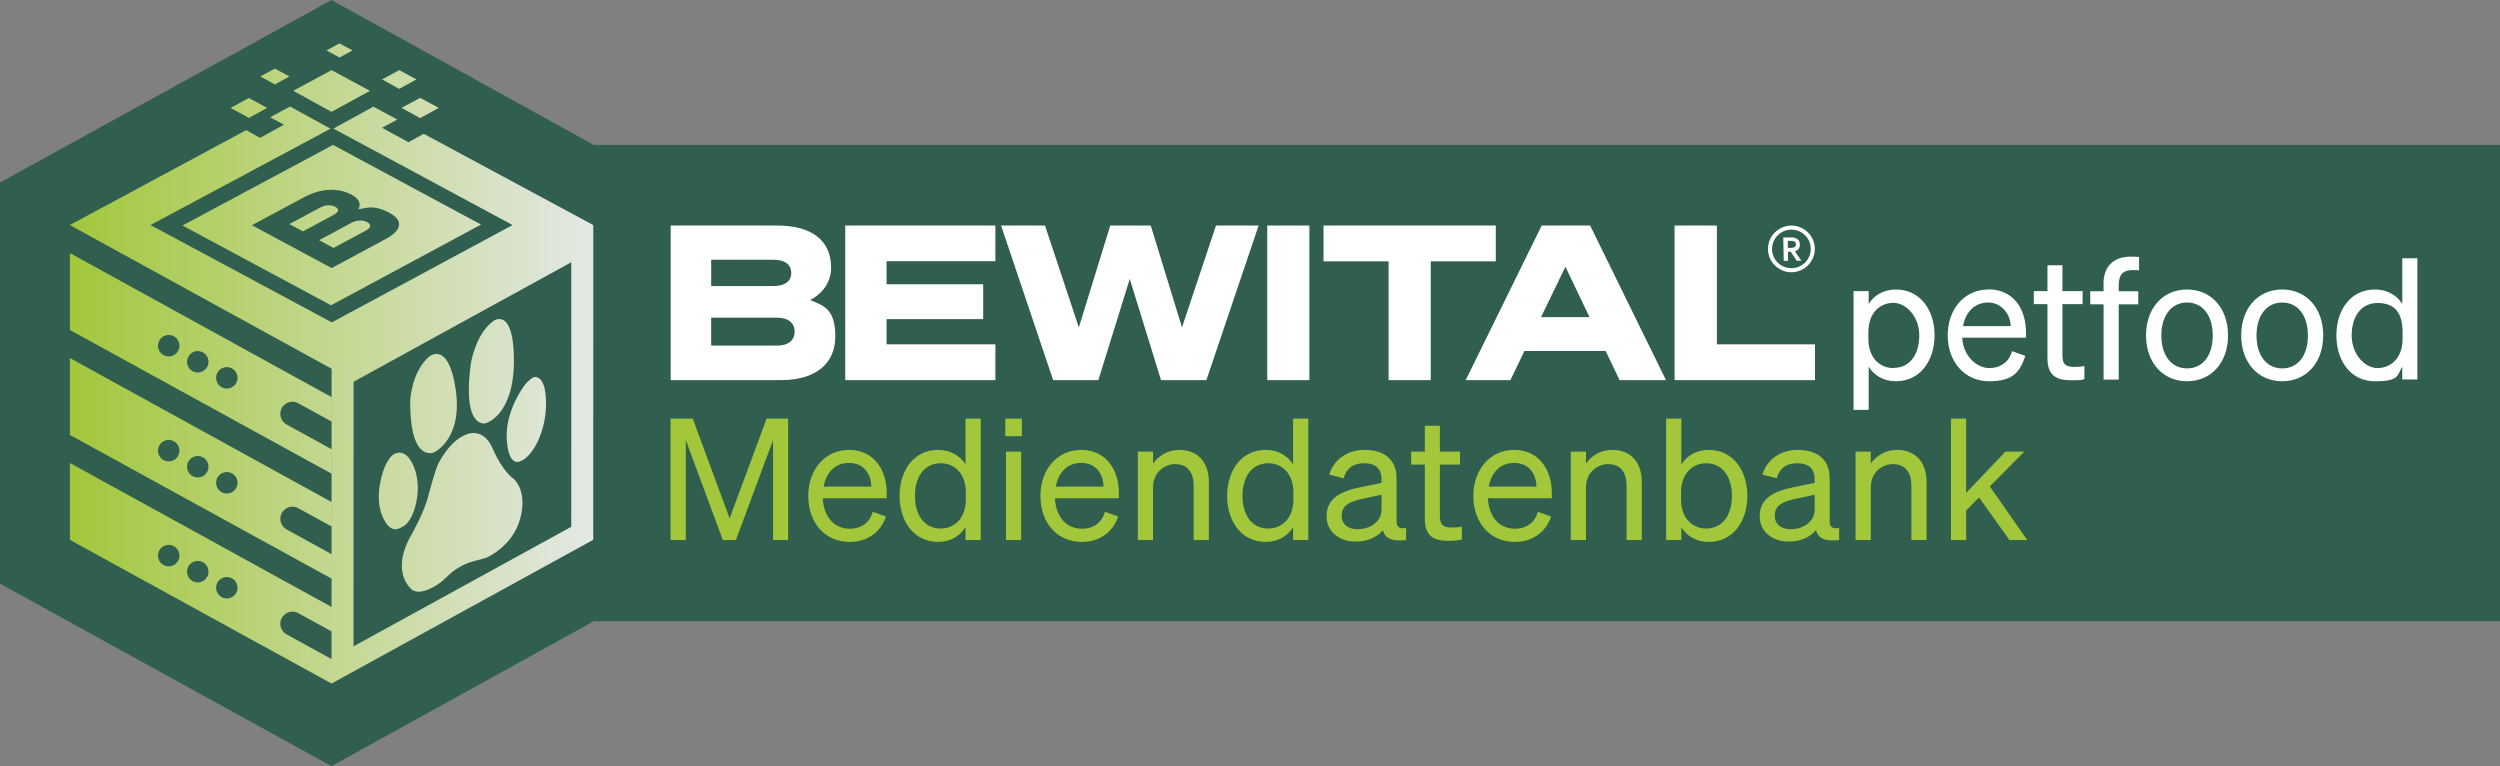 <?xml version="1.0" encoding="UTF-8"?>
<svg id="Ebene_2" data-name="Ebene 2" xmlns="http://www.w3.org/2000/svg" xmlns:xlink="http://www.w3.org/1999/xlink" viewBox="0 0 6821.34 2090.46">
  <rect x="0" y="0" width="6821.34" height="2090.46" fill="#808080" stroke="none"/>
  <defs>
    <style>
      .cls-1 {
        fill: #fff;
      }

      .cls-2 {
        fill: #305e4f;
      }

      .cls-3 {
        fill: #a2c73b;
      }

      .cls-4 {
        fill: url(#Unbenannter_Verlauf_30);
      }
    </style>
    <linearGradient id="Unbenannter_Verlauf_30" data-name="Unbenannter Verlauf 30" x1="190.57" y1="991.69" x2="1618.81" y2="991.69" gradientUnits="userSpaceOnUse">
      <stop offset="0" stop-color="#a2c73b"/>
      <stop offset="1" stop-color="#e4e8e5"/>
    </linearGradient>
  </defs>
  <g id="Layer_1" data-name="Layer 1">
    <polygon class="cls-2" points="6821.34 395.39 1619.89 395.39 904.48 0 0 497.96 0 648 0 1442.46 0 1592.5 904.48 2090.46 1619.97 1695.02 1619.91 1695.01 6821.34 1695.01 6821.34 395.39"/>
    <path id="BEWITAL_petfood" data-name="BEWITAL petfood" class="cls-1" d="M2306.27,1037.15h409.7v-97.65h-296.96v-68.8h263.67v-94.99h-263.67v-63.03h296.96v-97.21h-409.7v421.69ZM3225.11,893.34l-85.23-277.87h-110.53l-85.67,277.87-92.33-277.87h-119.85l142.04,421.69h123.4l85.67-276.1,85.23,276.1h123.84l142.49-421.69h-116.3l-92.77,277.87h0ZM2209.95,818.76c25.75-12.43,57.7-41.73,57.7-88.33,0-74.57-52.82-114.97-146.48-114.97h-291.19v421.69h301.4c94.1,0,147.81-44.83,147.81-119.4s-31.52-83.89-69.25-99.43M1940.51,708.68h169.12c31.52,0,49.27,12.43,49.27,35.95s-17.76,35.95-49.27,35.95h-169.12v-71.91ZM2120.28,943.05h-179.77v-76.35h179.77c31.07,0,47.94,15.09,47.94,38.17s-16.87,38.17-47.94,38.17M4878.57,711.34v-24.41c-.44,0,7.55,0,7.55,0l15.98,24.41h12.87l-17.31-25.75c8.88-2.66,13.32-8.88,13.32-18.64,0-12.87-9.32-19.09-23.53-19.09h-21.75l1.33,63.92h11.1l.44-.44ZM4887.45,657.19c7.99,0,12.43,3.11,12.87,9.32,0,6.21-4,9.77-12.43,9.77h-9.77v-19.09h9.77-.44ZM4889.23,742.86c35.07-.89,63.03-29.74,62.59-64.81-.44-35.07-29.74-63.03-65.25-62.59-35.07.89-63.03,29.74-62.59,64.81.44,35.07,29.74,63.03,64.81,62.59M4887.01,626.56c29.3-.44,53.27,22.64,53.71,51.49.44,29.3-22.64,53.27-51.93,53.71-29.3.44-53.27-22.64-53.71-51.49-.44-28.85,22.64-53.27,51.93-53.71M3457.7,1037.15h114.97v-421.69h-114.97v421.69ZM4206.53,615.47l-207.29,421.69h122.07l38.17-79.46h221.5l38.17,79.46h126.51l-206.85-421.69h-132.28ZM4204.76,865.37l66.58-137.6,65.69,137.6h-132.28ZM4684.15,615.47h-114.97v421.69h383.07v-97.65h-267.66v-324.03h-.44ZM4081.36,615.47h-470.07v97.65h177.55v324.03h114.97v-324.03h177.55v-97.65h0ZM5173.31,789.91c-33.74,0-60.37,15.98-74.57,39.51v-35.07h-41.28v324.03h41.28v-118.07c14.2,23.97,40.84,39.95,74.57,39.95,66.58,0,105.2-57.26,105.2-125.18s-38.17-125.18-105.2-125.18M5166.21,1004.31c-34.18,0-68.36-24.86-68.36-80.34v-16.87c0-56.37,34.18-80.79,68.36-80.79s70.58,36.84,70.58,88.78-25.3,88.78-70.58,88.78M5425.44,789.91c-65.25,0-110.97,53.27-110.97,125.18s46.16,125.18,112.75,125.18,84.34-26.19,98.99-69.25l-36.4-12.87c-7.55,28.41-30.18,46.16-62.59,46.16s-71.02-32.4-73.24-83.01h174v-13.76c0-66.58-35.51-118.07-102.98-118.07M5356.19,889.79c7.55-40.84,33.74-64.36,68.8-64.36s60.37,30.18,61.26,64.36h-130.06ZM5627.4,971.46v-141.6h55.04v-35.51h-55.04v-70.58h-40.84v70.58h-37.29v35.51h37.29v147.81c0,46.16,23.53,59.92,64.36,59.92s25.75-1.33,36.4-3.55v-35.51c-9.77,2.22-16.42,2.66-26.19,2.66-21.31,0-33.74-4.44-33.74-30.18M6554.68,704.69v124.73c-14.2-23.53-40.84-39.51-74.57-39.51-67.03,0-105.2,56.82-105.2,125.18s38.17,125.18,105.2,125.18,60.37-15.98,74.57-39.95v35.07h41.28v-330.69h-41.28ZM6555.57,923.96c0,55.49-34.18,80.34-68.36,80.34s-70.58-37.29-70.58-88.78,25.3-88.78,70.58-88.78,68.36,24.41,68.36,80.79v16.87h0v-.44ZM5739.71,775.26v19.53h-36.4v35.51h36.4v205.52h41.28v-205.52h53.27v-35.51h-53.27v-16.42c0-31.07,13.32-41.28,37.73-41.28s11.1,0,17.76.89v-36.84c-9.32-.44-13.76-.89-22.19-.89-49.27,0-75.02,28.41-75.02,75.46M5967.42,789.91c-65.69,0-111.86,50.6-111.86,125.18s46.16,125.18,111.86,125.18,111.86-50.6,111.86-125.18-46.16-125.18-111.86-125.18M5967.42,1005.2c-42.17,0-70.13-35.07-70.13-89.66s27.52-90.11,70.13-90.11,70.13,35.07,70.13,90.11-27.52,89.66-70.13,89.66M6227.09,789.91c-65.69,0-111.86,50.6-111.86,125.18s46.16,125.18,111.86,125.18,111.86-50.6,111.86-125.18-46.16-125.18-111.86-125.18M6227.09,1005.2c-42.17,0-70.13-35.07-70.13-89.66s27.52-90.11,70.13-90.11,70.13,35.07,70.13,90.11-27.52,89.66-70.13,89.66"/>
    <path class="cls-4" d="M789.45,611.4l82.59-44.3c15.38-8.25,30.46-9.45,42.58-2.93,12.13,6.52,9.87,14.61-5.51,22.86l-82.57,44.31-36.87-19.81-.23-.12ZM1156.27,365.08l-42,22.97-71.88-39.44,41.71-22.38-65.37-35.2-109,59.82,489.01,263.2-493.4,265.53-494.59-265.53,491.01-262.84-110.31-60.57-54.43,29.28,37.76,20.31-65.08,35.79-38.06-20.9-481.08,258.93,714.17,392.04,714.07-392.04-462.54-248.97ZM910.12,676.48l87.71-47.11c15.37-8.25,15.82-16.85,3.92-23.25-11.89-6.39-28.11-6.04-43.27,2.09l-87.74,47.1,39.37,21.16ZM497.92,615.37l410.75-219.98,403.94,217.36-.22.12-409.22,220.13-405.25-217.62ZM829.83,538.12l-142.51,76.4,217.59,116.9,147.03-79.01c45.86-24.64,48.94-51.12,10.54-71.77-38.24-20.57-58.4-15.04-84.63-9.5,6.04-10.2,6.38-26.55-17.48-39.38-38.43-20.67-85.02-18.05-130.53,6.35ZM1146.4,266.98l-50.85,27.37,50.85,27.92,50.85-27.92-50.85-27.37ZM926.31,118.37l-35.54,19.13,35.54,19.51,35.54-19.51-35.54-19.13ZM1089.33,191.4l-46.96,25.27,46.96,25.78,46.96-25.78-46.96-25.27ZM679.04,267.45l-49.99,26.9,49.99,27.45,49.99-27.45-49.99-26.9ZM750,187.12l-39.86,21.45,39.86,21.88,39.86-21.88-39.86-21.45ZM904.7,191.4l-104.7,56.34,104.7,57.48,104.7-57.48-104.7-56.34ZM904.54,1865.01l-218.7-120-495.18-272.04v-209.82l611.13,336.33,102.74,56.5v66.75l-90.71-49.74c-22.08-12.11-49.04,3.96-48.91,29.14h0c.06,11.99,6.61,23,17.12,28.77l122.51,67.36v66.75ZM474.54,1490.33c-14.2-7.79-31.95-2.66-39.83,11.54-7.79,14.1-2.66,31.95,11.44,39.74,14.2,7.89,32.05,2.76,39.84-11.44,7.79-14.1,2.66-31.95-11.44-39.83ZM553.82,1534.2c-14.2-7.79-32.05-2.66-39.84,11.44-7.79,14.2-2.66,31.95,11.44,39.83,14.2,7.79,31.95,2.66,39.83-11.44,7.79-14.2,2.66-32.05-11.44-39.84ZM633.09,1578.08c-14.2-7.89-32.05-2.76-39.83,11.44-7.79,14.1-2.66,31.95,11.44,39.74,14.2,7.89,31.95,2.76,39.83-11.44,7.79-14.1,2.66-31.95-11.44-39.74ZM904.54,1578.67l-218.7-120.1-495.18-271.94v-209.82l611.13,336.33,102.74,56.5v66.75l-90.71-49.74c-22.08-12.11-49.04,3.96-48.91,29.14h0c.06,11.99,6.61,23,17.12,28.77l122.51,67.36v66.75ZM474.54,1203.99c-14.2-7.79-31.95-2.66-39.83,11.54-7.79,14.1-2.66,31.95,11.44,39.74,14.2,7.79,32.05,2.66,39.84-11.44,7.79-14.2,2.66-31.95-11.44-39.84ZM553.82,1247.86c-14.2-7.79-32.05-2.66-39.84,11.44-7.79,14.2-2.66,31.95,11.44,39.84,14.2,7.79,31.95,2.66,39.83-11.44,7.79-14.2,2.66-32.05-11.44-39.83ZM633.09,1291.74c-14.2-7.89-32.05-2.76-39.83,11.44-7.79,14.1-2.66,31.95,11.44,39.74,14.2,7.89,31.95,2.76,39.83-11.44,7.79-14.1,2.66-31.95-11.44-39.74ZM904.54,1292.33l-218.7-120.1-495.18-271.94v-209.82l611.13,336.33,102.74,56.5v66.75l-90.71-49.74c-22.08-12.11-49.04,3.96-48.91,29.14h0c.06,11.99,6.61,23,17.12,28.77l122.51,67.36v66.75ZM474.54,917.65c-14.2-7.79-31.95-2.66-39.83,11.44-7.79,14.2-2.66,32.05,11.44,39.84,14.2,7.79,32.05,2.66,39.84-11.44,7.79-14.2,2.66-31.95-11.44-39.83ZM553.82,961.53c-14.2-7.79-32.05-2.66-39.84,11.44-7.79,14.2-2.66,31.95,11.44,39.83,14.2,7.79,31.95,2.66,39.83-11.44,7.79-14.2,2.66-32.05-11.44-39.83ZM633.09,1005.4c-14.2-7.89-32.05-2.76-39.83,11.44-7.79,14.1-2.66,31.95,11.44,39.74,14.2,7.89,31.95,2.76,39.83-11.44,7.79-14.1,2.66-31.95-11.44-39.74ZM1284.93,990.42c-22.22,162.61,26.92,163.33,33.79,165.22,6.87,1.89,82.96-21,83.51-169.83.55-148.82-54.4-111.1-54.4-111.1-49.67,34.19-62.89,115.71-62.89,115.71ZM1455.58,1029.53s32.98-13.05,34.34,67.38c1.33,78.78-36.36,151.03-71.88,162.2,0,0-31.18,15.86-35.39-61.76-4.22-77.62,48.1-145.36,48.1-145.36,0,0,12.68-17.03,24.84-22.45ZM1169.87,973.83s53.13-47.52,73.36,87.91c20.24,135.44-57.43,174.57-64.99,174.5-7.56-.07-59.89,11.11-59.03-142.08,0,0,2.65-77.29,50.65-120.34ZM1070.52,1242.18s33.97-29.61,59,32.15c24.84,61.27.95,144.15-27.93,161.23-6.86,1.84-34.03,30.13-58.4-27.35-25.49-60.11,7.09-135.64,7.09-135.64,0,0,8.58-19.72,20.24-30.39ZM1197.18,1262.65s28.01-56.29,69.23-74.51c0,0,49.67-29.16,77.66,35.41,28,64.57,57.05,82.6,57.05,82.6,0,0,39.1,30.78,18.48,108.19-20.62,77.42-92.49,107.43-92.49,107.43l-41.75,11.59s-31.71,9.22-56.02,31.38l-24.31,22.16s-62.36,49.97-87.19,15.76c0,0-52.3-48.08,6.37-146.38,0,0,37-66.26,44.93-105.86,0,0,20.62-76.78,28.02-87.76ZM1558.74,715.55l-593.95,326.09-.17,721.87,594.03-326.09.08-721.87M1618.81,614.05l-.1,858.92-714.17,392.04.2-858.92,714.07-392.04h0Z"/>
    <g>
      <path class="cls-3" d="M1972.3,1473.54l-101.05-272.71v272.71h-41.53v-331.31h60.45l100.59,272.25,101.05-272.25h58.6v331.31h-41.07v-272.71l-101.52,272.71h-35.53Z"/>
      <path class="cls-3" d="M2205.32,1353.1c0-71.98,45.68-125.51,111.21-125.51s102.9,51.22,102.9,118.13v13.84h-174.42c2.31,50.76,31.38,83.06,73.37,83.06,32.3,0,55.37-17.54,62.76-46.14l36.45,12.92c-14.77,42.91-51.22,69.22-99.21,69.22-66.91,0-113.05-51.22-113.05-125.51ZM2247.31,1327.72h130.13c-.92-34.15-19.38-64.6-61.37-64.6-35.07,0-61.37,23.53-68.75,64.6Z"/>
      <path class="cls-3" d="M2454.49,1353.1c0-68.76,38.3-125.51,105.21-125.51,33.68,0,60.45,16.15,74.75,39.68v-125.05h41.53v331.31h-41.53v-35.07c-14.3,23.99-41.07,40.15-74.75,40.15-66.91,0-105.21-57.22-105.21-125.51ZM2567.08,1264.04c-45.22,0-70.6,36.92-70.6,89.06s25.38,89.06,70.6,89.06c34.15,0,68.29-24.92,68.29-80.29v-17.07c0-56.3-34.15-80.75-68.29-80.75Z"/>
      <path class="cls-3" d="M2742.89,1142.22h45.22v47.99h-45.22v-47.99ZM2786.26,1473.54h-41.53v-241.33h41.53v241.33Z"/>
      <path class="cls-3" d="M2838.86,1353.1c0-71.98,45.68-125.51,111.21-125.51s102.9,51.22,102.9,118.13v13.84h-174.42c2.31,50.76,31.38,83.06,73.37,83.06,32.3,0,55.37-17.54,62.76-46.14l36.45,12.92c-14.77,42.91-51.22,69.22-99.21,69.22-66.91,0-113.05-51.22-113.05-125.51ZM2880.85,1327.72h130.13c-.92-34.15-19.38-64.6-61.37-64.6-35.07,0-61.37,23.53-68.75,64.6Z"/>
      <path class="cls-3" d="M3104.65,1232.2h41.53v32.76c13.84-19.84,37.84-37.38,71.98-37.38,51.22,0,80.29,35.53,80.29,86.75v159.2h-41.53v-148.12c0-33.69-14.3-59.06-50.3-59.06-29.99,0-60.45,23.07-60.45,63.22v143.97h-41.53v-241.33Z"/>
      <path class="cls-3" d="M3348.29,1353.1c0-68.76,38.3-125.51,105.21-125.51,33.68,0,60.45,16.15,74.75,39.68v-125.05h41.53v331.31h-41.53v-35.07c-14.3,23.99-41.07,40.15-74.75,40.15-66.91,0-105.21-57.22-105.21-125.51ZM3460.88,1264.04c-45.22,0-70.6,36.92-70.6,89.06s25.38,89.06,70.6,89.06c34.15,0,68.29-24.92,68.29-80.29v-17.07c0-56.3-34.15-80.75-68.29-80.75Z"/>
      <path class="cls-3" d="M3619.61,1408.47c0-47.99,37.38-67.83,91.36-78.91l58.6-12v-10.15c0-27.69-15.23-43.38-47.53-43.38-30.45,0-48.45,14.3-55.83,41.07l-39.22-10.15c11.54-39.22,47.07-67.37,96.44-67.37,53.99,0,87.21,26.3,87.21,77.98v117.67c0,15.69,9.69,20.76,25.84,17.07v33.22c-36.92,4.61-58.14-4.15-63.22-27.23-14.77,18.92-41.53,31.38-74.29,31.38-43.84,0-79.37-25.84-79.37-69.22ZM3769.58,1349.87l-47.07,10.15c-36.92,7.38-61.83,17.53-61.83,46.61,0,23.53,17.07,37.38,43.38,37.38,35.53,0,65.52-21.69,65.52-52.6v-41.53Z"/>
      <path class="cls-3" d="M3887.7,1267.73h-37.38v-35.53h37.38v-70.6h41.07v70.6h54.91v35.53h-54.91v141.66c0,25.38,12.46,29.99,33.69,29.99,9.69,0,16.61-.46,26.3-2.77v35.53c-10.61,2.31-22.61,3.69-36.45,3.69-41.07,0-64.6-13.84-64.6-59.99v-148.12Z"/>
      <path class="cls-3" d="M4020.13,1353.1c0-71.98,45.68-125.51,111.21-125.51s102.9,51.22,102.9,118.13v13.84h-174.42c2.31,50.76,31.38,83.06,73.37,83.06,32.3,0,55.37-17.54,62.76-46.14l36.45,12.92c-14.77,42.91-51.22,69.22-99.21,69.22-66.91,0-113.05-51.22-113.05-125.51ZM4062.13,1327.72h130.13c-.92-34.15-19.38-64.6-61.37-64.6-35.07,0-61.37,23.53-68.75,64.6Z"/>
      <path class="cls-3" d="M4285.92,1232.2h41.53v32.76c13.84-19.84,37.84-37.38,71.98-37.38,51.22,0,80.29,35.53,80.29,86.75v159.2h-41.53v-148.12c0-33.69-14.3-59.06-50.3-59.06-29.99,0-60.45,23.07-60.45,63.22v143.97h-41.53v-241.33Z"/>
      <path class="cls-3" d="M4587.7,1438.47v35.07h-41.53v-331.31h41.53v125.05c14.3-23.53,41.07-39.68,74.75-39.68,66.91,0,105.21,56.76,105.21,125.51s-38.3,125.51-105.21,125.51c-33.68,0-60.45-16.15-74.75-40.15ZM4586.78,1361.87c0,55.37,34.15,80.29,68.29,80.29,45.22,0,70.6-37.38,70.6-89.06s-25.38-89.06-70.6-89.06c-34.15,0-68.29,24.46-68.29,80.75v17.07Z"/>
      <path class="cls-3" d="M4801.34,1408.47c0-47.99,37.38-67.83,91.37-78.91l58.6-12v-10.15c0-27.69-15.23-43.38-47.53-43.38-30.45,0-48.45,14.3-55.83,41.07l-39.22-10.15c11.54-39.22,47.07-67.37,96.44-67.37,53.99,0,87.21,26.3,87.21,77.98v117.67c0,15.69,9.69,20.76,25.84,17.07v33.22c-36.91,4.61-58.14-4.15-63.22-27.23-14.77,18.92-41.53,31.38-74.29,31.38-43.84,0-79.37-25.84-79.37-69.22ZM4951.31,1349.87l-47.07,10.15c-36.92,7.38-61.83,17.53-61.83,46.61,0,23.53,17.07,37.38,43.38,37.38,35.53,0,65.52-21.69,65.52-52.6v-41.53Z"/>
      <path class="cls-3" d="M5062.98,1232.2h41.53v32.76c13.84-19.84,37.84-37.38,71.98-37.38,51.22,0,80.29,35.53,80.29,86.75v159.2h-41.53v-148.12c0-33.69-14.3-59.06-50.3-59.06-29.99,0-60.45,23.07-60.45,63.22v143.97h-41.53v-241.33Z"/>
      <path class="cls-3" d="M5364.75,1344.79l107.05-112.59h51.68l-94.13,95.06,101.98,146.28h-48.45l-83.06-116.28-35.07,35.53v80.75h-41.53v-331.31h41.53v202.57Z"/>
    </g>
  </g>
</svg>
